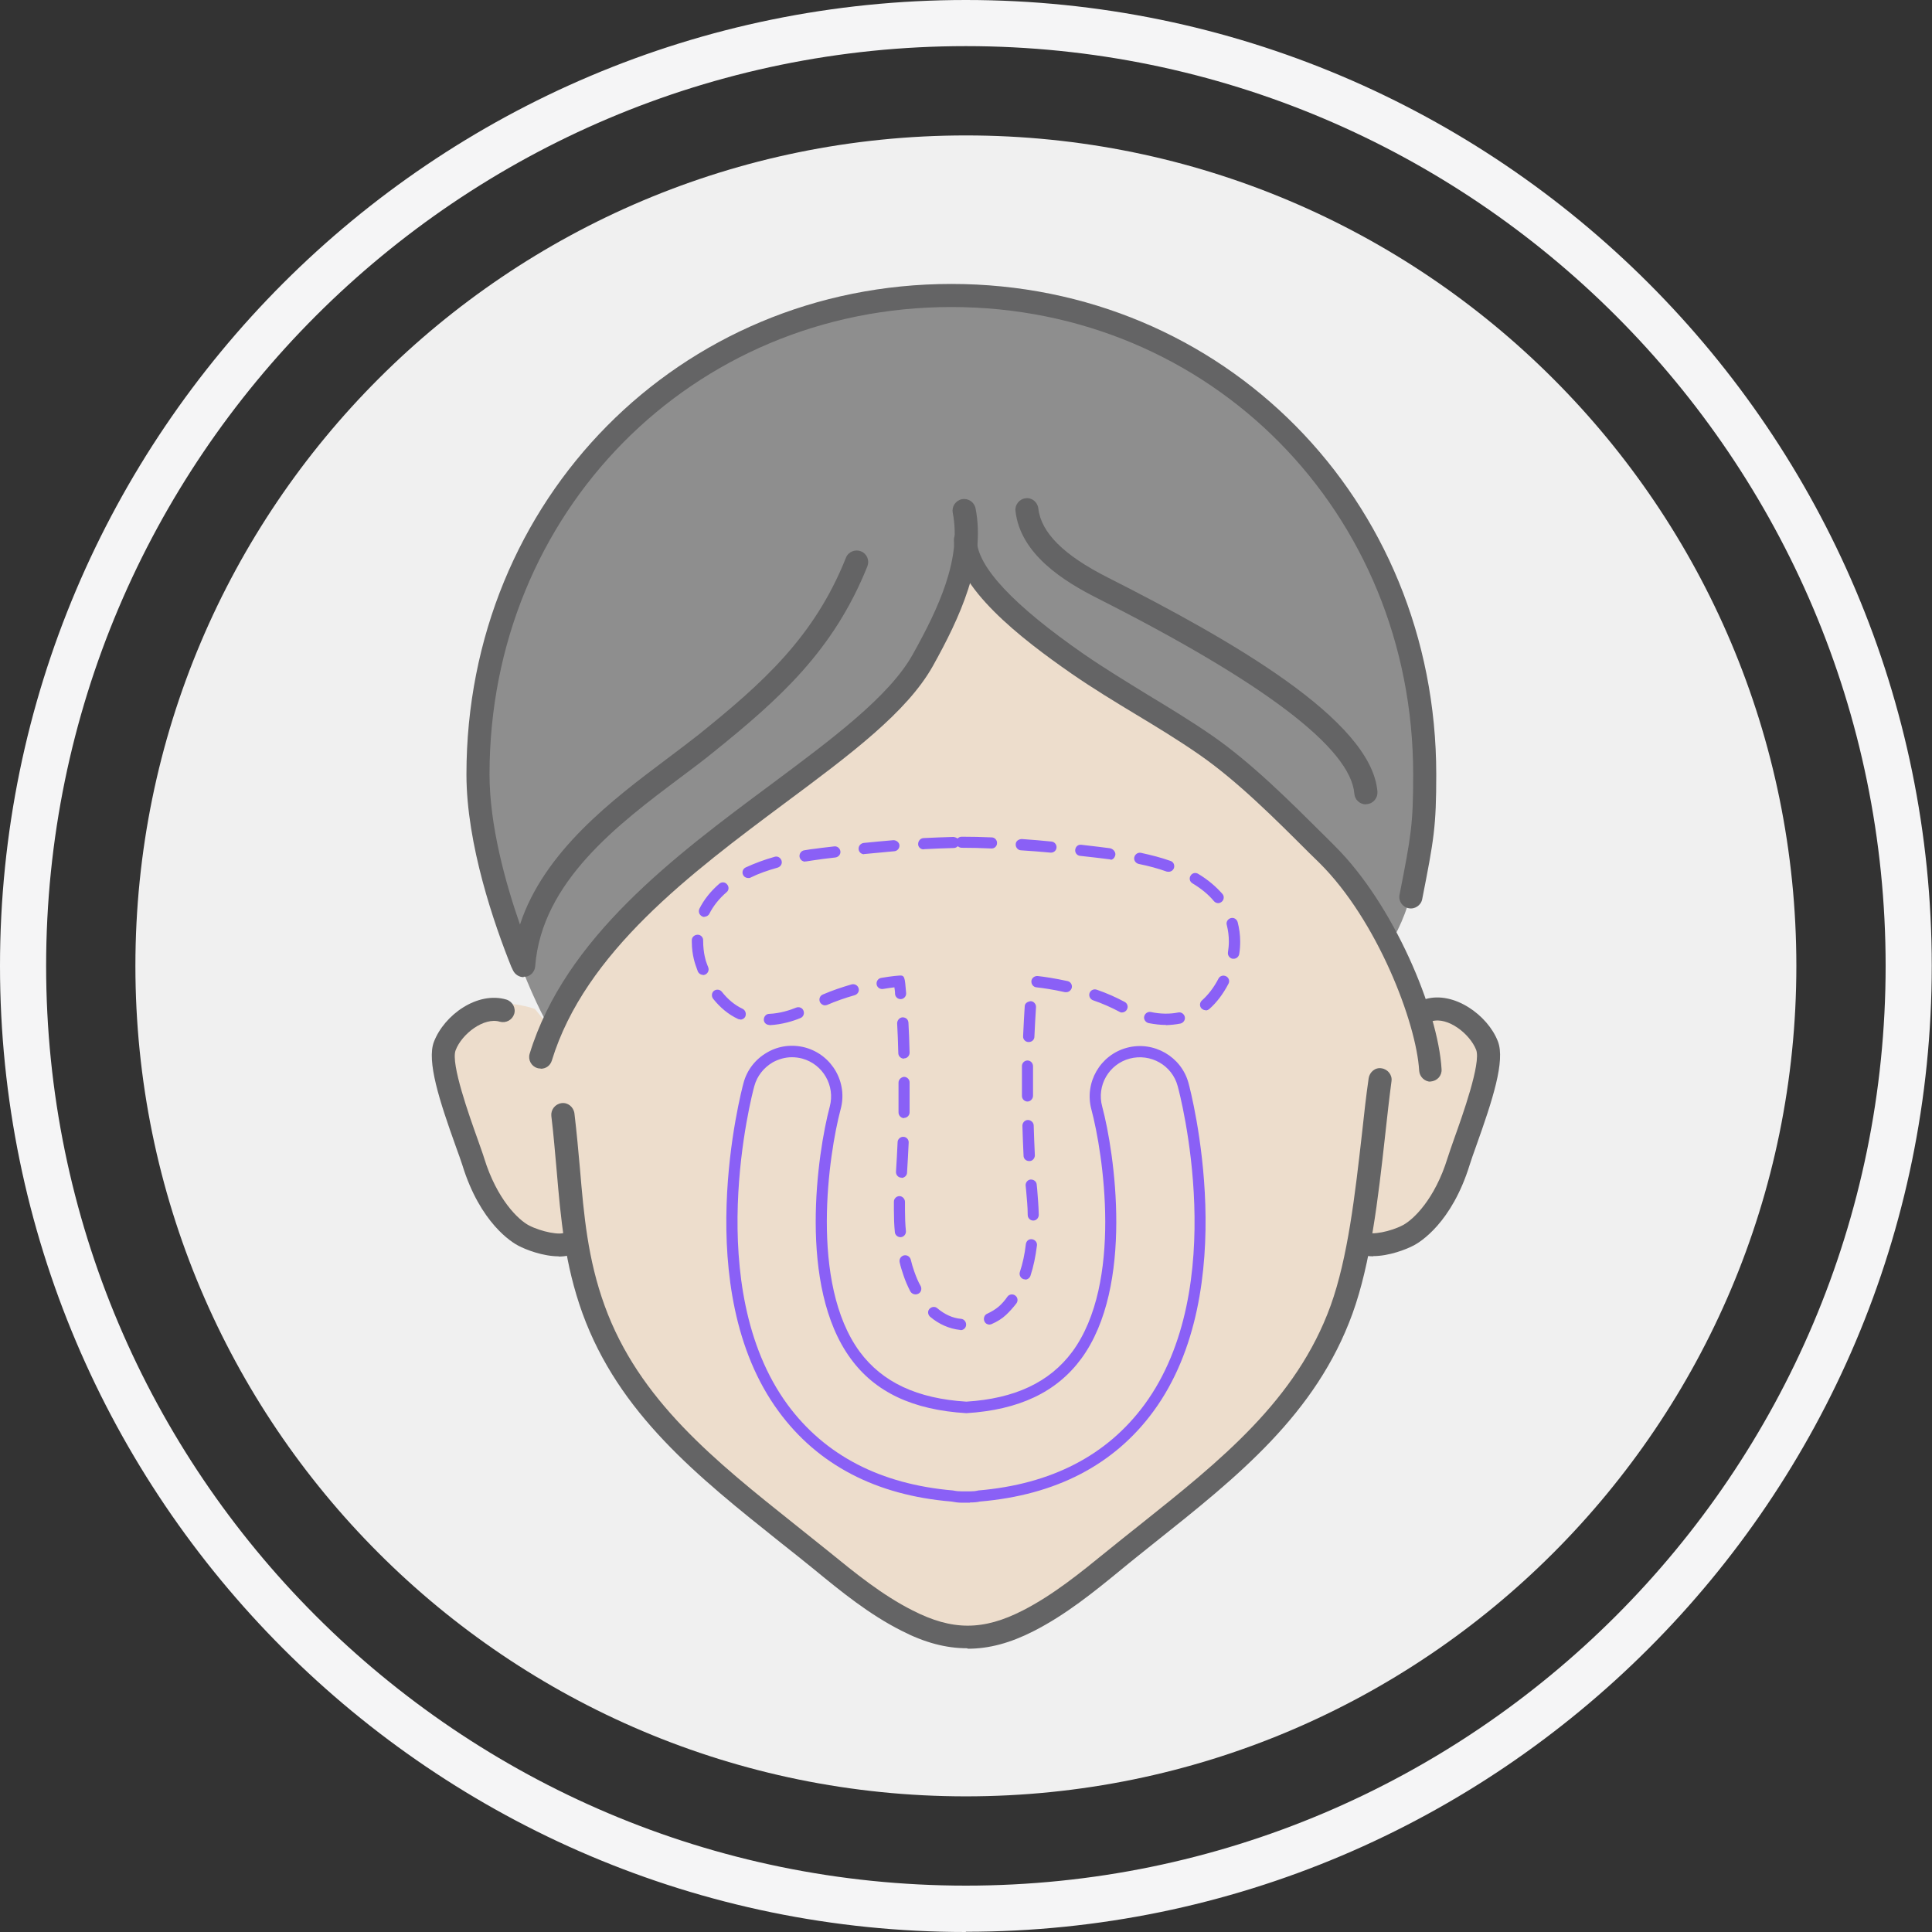 <svg width="72" height="72" viewBox="0 0 72 72" fill="none" xmlns="http://www.w3.org/2000/svg">
<rect x="0" y="0" width="72" height="72" fill="#333333" stroke="none"/>
<g clip-path="url(#clip0_6936_117225)">
<path d="M66.945 35.996C66.945 18.903 53.088 5.047 35.996 5.047C18.903 5.047 5.046 18.903 5.046 35.996C5.046 53.089 18.903 66.945 35.996 66.945C53.088 66.945 66.945 53.089 66.945 35.996Z" fill="#F0F0F0"/>
<path d="M35.996 72C16.145 72 0 55.846 0 35.996C0 16.145 16.145 0 35.996 0C55.846 0 71.991 16.145 71.991 35.996C71.991 55.846 55.846 71.991 35.996 71.991V72ZM35.996 1.719C17.099 1.719 1.719 17.099 1.719 35.996C1.719 54.892 17.099 70.272 35.996 70.272C54.892 70.272 70.272 54.892 70.272 35.996C70.272 17.099 54.901 1.719 35.996 1.719Z" fill="#F5F5F6"/>
<path d="M19.919 37.595C19.919 37.595 16.498 36.357 16.498 40.028C16.498 40.028 17.735 45.186 18.974 45.882C18.974 45.882 20.065 46.579 21.355 46.424C21.355 46.424 21.355 50.791 26.814 55.356L32.866 60.17C32.866 60.17 36.288 62.449 39.168 59.827L46.708 53.826L49.63 49.906L50.576 46.132C50.576 46.132 53.009 46.974 54.101 43.896C54.101 43.896 57.471 37.646 53.207 37.543C53.207 37.543 50.628 32.187 47.06 29.41C47.06 29.41 43.019 26.29 40.131 24.63C40.131 24.63 36.683 22.326 36.193 20.762C36.193 20.762 35.007 25.198 31.293 27.88C31.293 27.88 23.246 33.202 20.452 38.231L19.936 37.603L19.919 37.595Z" fill="#EDDDCC"/>
<path d="M20.435 38.222C20.435 38.222 13.059 25.654 24.037 15.208C33.004 8.124 40.681 11.787 42.332 12.32C42.332 12.32 51.952 16.094 53.069 26.599C53.069 26.599 53.602 32.445 51.771 35.214C51.771 35.214 47.533 28.095 40.122 24.631C40.122 24.631 36.984 22.696 36.185 20.762C36.185 20.762 34.457 26.453 29.651 29.024C29.651 29.024 23.805 31.998 20.435 38.231V38.222Z" fill="#8E8E8E"/>
<path d="M36.039 61.426C35.248 61.426 34.448 61.211 33.597 60.773C32.385 60.162 31.345 59.311 30.339 58.486C29.926 58.15 29.505 57.815 29.092 57.489C25.997 55.021 23.066 52.683 21.707 48.943C21.046 47.112 20.899 45.418 20.745 43.621C20.684 42.968 20.633 42.289 20.547 41.593C20.521 41.361 20.684 41.145 20.925 41.111C21.157 41.077 21.372 41.249 21.407 41.489C21.492 42.203 21.553 42.882 21.613 43.553C21.759 45.289 21.905 46.931 22.533 48.659C23.805 52.175 26.642 54.437 29.642 56.827C30.064 57.162 30.476 57.497 30.898 57.832C31.869 58.623 32.884 59.449 34.01 60.016C35.489 60.773 36.641 60.773 38.119 60.016C39.245 59.44 40.251 58.623 41.223 57.832C41.644 57.489 42.057 57.162 42.478 56.827C45.478 54.437 48.315 52.175 49.588 48.659C50.232 46.871 50.499 44.516 50.757 42.246C50.834 41.532 50.911 40.836 51.006 40.183C51.041 39.951 51.255 39.77 51.487 39.813C51.72 39.847 51.892 40.062 51.857 40.294C51.771 40.939 51.694 41.636 51.617 42.34C51.359 44.67 51.084 47.069 50.404 48.952C49.046 52.7 46.123 55.03 43.02 57.497C42.607 57.832 42.186 58.159 41.773 58.503C40.767 59.328 39.718 60.179 38.515 60.79C37.655 61.228 36.864 61.443 36.073 61.443L36.039 61.426Z" fill="#646465"/>
<path d="M19.515 36.416C19.352 36.416 19.197 36.322 19.12 36.167L19.051 36.021C18.423 34.456 17.383 31.473 17.383 28.859C17.383 18.612 25.318 10.582 35.454 10.582C45.59 10.582 53.525 18.612 53.525 28.859C53.525 30.811 53.439 31.284 53.001 33.51C52.958 33.742 52.717 33.897 52.493 33.846C52.261 33.803 52.106 33.57 52.158 33.338C52.588 31.146 52.665 30.725 52.665 28.859C52.665 19.093 45.108 11.442 35.454 11.442C25.799 11.442 18.243 19.093 18.243 28.859C18.243 30.759 18.836 32.9 19.378 34.456C20.272 31.722 22.859 29.779 24.828 28.3C25.258 27.974 25.662 27.673 26.032 27.381C28.422 25.455 30.347 23.744 31.525 20.787C31.611 20.563 31.869 20.46 32.084 20.546C32.307 20.632 32.411 20.881 32.325 21.105C31.061 24.251 29.058 26.04 26.573 28.043C26.204 28.343 25.791 28.653 25.352 28.98C23.049 30.708 20.186 32.857 19.945 36.012C19.928 36.21 19.782 36.373 19.593 36.399C19.567 36.399 19.541 36.399 19.515 36.399V36.416Z" fill="#646465"/>
<path d="M20.151 39.821C20.151 39.821 20.065 39.821 20.022 39.803C19.799 39.735 19.67 39.494 19.739 39.27C21.063 34.946 25.138 31.903 28.74 29.229C31.001 27.544 33.133 25.962 34.01 24.398C34.981 22.661 35.841 20.821 35.506 19.11C35.463 18.878 35.609 18.655 35.849 18.603C36.082 18.56 36.305 18.706 36.357 18.947C36.744 20.933 35.764 23.031 34.766 24.819C33.803 26.538 31.697 28.111 29.256 29.925C25.765 32.53 21.802 35.479 20.564 39.528C20.504 39.717 20.34 39.829 20.151 39.829V39.821Z" fill="#646465"/>
<path d="M53.319 40.312C53.095 40.312 52.906 40.131 52.889 39.908C52.786 38.111 51.324 34.294 49.175 32.162L48.779 31.775C47.524 30.52 46.106 29.101 44.679 28.113C43.896 27.571 43.105 27.09 42.332 26.625C41.549 26.152 40.741 25.662 39.933 25.104C38.05 23.797 35.566 21.88 35.549 20.126C35.549 19.885 35.738 19.696 35.97 19.688C36.202 19.688 36.4 19.877 36.4 20.109C36.417 21.115 37.758 22.55 40.397 24.381C41.197 24.932 41.996 25.413 42.761 25.886C43.544 26.359 44.352 26.849 45.151 27.399C46.647 28.431 48.092 29.884 49.373 31.156L49.76 31.543C51.934 33.709 53.594 37.655 53.723 39.847C53.74 40.088 53.559 40.286 53.319 40.303C53.319 40.303 53.301 40.303 53.293 40.303L53.319 40.312Z" fill="#646465"/>
<path d="M20.822 46.82C20.238 46.82 19.593 46.571 19.318 46.424C19.085 46.304 17.899 45.59 17.229 43.415C17.177 43.252 17.091 43.011 16.988 42.728C16.377 41.025 15.896 39.547 16.171 38.825C16.558 37.819 17.796 36.933 18.871 37.251C19.094 37.32 19.232 37.561 19.163 37.784C19.094 38.008 18.862 38.137 18.63 38.077C18.045 37.896 17.211 38.524 16.979 39.143C16.79 39.633 17.495 41.601 17.796 42.444C17.899 42.745 17.994 42.994 18.045 43.166C18.518 44.696 19.318 45.462 19.713 45.668C20.177 45.908 20.891 46.046 21.063 45.926C21.261 45.797 21.527 45.848 21.656 46.046C21.785 46.244 21.733 46.51 21.536 46.639C21.329 46.777 21.08 46.828 20.814 46.828L20.822 46.82Z" fill="#646465"/>
<path d="M51.178 46.819C50.912 46.819 50.662 46.768 50.456 46.63C50.258 46.501 50.207 46.235 50.336 46.037C50.465 45.839 50.731 45.788 50.929 45.917C51.109 46.037 51.823 45.9 52.279 45.659C52.674 45.453 53.474 44.687 53.946 43.157C53.998 42.985 54.093 42.727 54.196 42.426C54.497 41.584 55.202 39.615 55.012 39.125C54.772 38.515 53.946 37.887 53.362 38.059C53.13 38.128 52.898 37.999 52.829 37.767C52.76 37.543 52.889 37.303 53.121 37.234C54.178 36.924 55.442 37.827 55.821 38.807C56.104 39.529 55.623 40.999 55.012 42.71C54.909 42.994 54.823 43.243 54.772 43.406C54.101 45.581 52.915 46.295 52.683 46.415C52.407 46.562 51.763 46.811 51.178 46.811V46.819Z" fill="#646465"/>
<path d="M50.903 29.977C50.679 29.977 50.49 29.805 50.473 29.581C50.336 27.888 47.112 25.438 40.888 22.291C39.667 21.672 38.025 20.666 37.844 19.041C37.818 18.809 37.99 18.595 38.222 18.569C38.455 18.534 38.669 18.715 38.695 18.947C38.798 19.85 39.641 20.692 41.274 21.517C45.839 23.83 51.118 26.822 51.333 29.504C51.35 29.736 51.178 29.951 50.937 29.968C50.929 29.968 50.912 29.968 50.903 29.968V29.977Z" fill="#646465"/>
<path d="M35.789 49.562H35.772C35.385 49.519 34.998 49.356 34.663 49.072C34.577 48.995 34.56 48.866 34.637 48.78C34.715 48.694 34.844 48.677 34.93 48.754C35.205 48.986 35.506 49.124 35.815 49.149C35.927 49.158 36.013 49.261 36.004 49.382C35.996 49.493 35.901 49.571 35.798 49.571L35.789 49.562ZM36.873 49.364C36.795 49.364 36.718 49.321 36.684 49.235C36.641 49.132 36.684 49.003 36.787 48.96C36.95 48.883 37.096 48.797 37.217 48.694C37.337 48.591 37.449 48.462 37.543 48.324C37.612 48.23 37.741 48.212 37.836 48.281C37.93 48.35 37.947 48.479 37.879 48.573C37.758 48.728 37.629 48.874 37.492 49.003C37.346 49.141 37.165 49.253 36.95 49.347C36.924 49.356 36.89 49.364 36.864 49.364H36.873ZM34.113 48.238C34.036 48.238 33.967 48.195 33.924 48.126C33.829 47.937 33.735 47.731 33.666 47.516C33.614 47.361 33.563 47.206 33.528 47.043C33.503 46.931 33.563 46.82 33.683 46.785C33.803 46.759 33.907 46.828 33.941 46.94C33.975 47.086 34.018 47.232 34.07 47.378C34.139 47.576 34.216 47.765 34.311 47.929C34.362 48.032 34.328 48.161 34.225 48.212C34.19 48.23 34.156 48.238 34.13 48.238H34.113ZM38.214 47.679C38.214 47.679 38.171 47.679 38.145 47.671C38.033 47.636 37.973 47.516 38.007 47.404C38.111 47.095 38.188 46.742 38.231 46.364C38.248 46.252 38.334 46.166 38.463 46.183C38.575 46.201 38.661 46.304 38.644 46.416C38.592 46.828 38.515 47.206 38.403 47.542C38.377 47.628 38.291 47.688 38.205 47.688L38.214 47.679ZM33.554 46.106C33.451 46.106 33.356 46.02 33.348 45.917C33.322 45.65 33.313 45.375 33.313 45.1C33.313 44.988 33.313 44.885 33.313 44.782C33.313 44.67 33.408 44.576 33.52 44.576C33.632 44.576 33.726 44.679 33.726 44.791C33.726 44.894 33.726 44.997 33.726 45.1C33.726 45.358 33.735 45.625 33.761 45.883C33.769 45.994 33.683 46.097 33.571 46.106C33.571 46.106 33.563 46.106 33.554 46.106ZM38.506 45.487C38.394 45.487 38.3 45.392 38.3 45.281C38.3 44.963 38.265 44.662 38.239 44.344L38.222 44.18C38.214 44.069 38.3 43.965 38.411 43.957C38.532 43.957 38.626 44.034 38.635 44.146L38.652 44.309C38.678 44.627 38.704 44.946 38.712 45.272C38.712 45.384 38.626 45.487 38.506 45.487ZM33.606 43.888C33.606 43.888 33.597 43.888 33.589 43.888C33.477 43.888 33.382 43.785 33.391 43.664C33.417 43.286 33.434 42.917 33.451 42.564C33.451 42.452 33.563 42.358 33.666 42.366C33.778 42.366 33.872 42.469 33.864 42.581C33.846 42.942 33.829 43.312 33.803 43.699C33.803 43.811 33.7 43.897 33.597 43.897L33.606 43.888ZM38.351 43.269C38.239 43.269 38.145 43.183 38.145 43.071C38.128 42.684 38.111 42.315 38.102 41.954C38.102 41.842 38.188 41.739 38.308 41.739C38.411 41.739 38.523 41.825 38.523 41.945C38.532 42.306 38.549 42.667 38.566 43.054C38.566 43.166 38.48 43.269 38.368 43.269C38.368 43.269 38.368 43.269 38.36 43.269H38.351ZM33.692 41.67C33.58 41.67 33.485 41.575 33.485 41.455C33.485 41.171 33.485 40.896 33.485 40.63V40.346C33.485 40.234 33.58 40.14 33.692 40.131C33.803 40.131 33.898 40.226 33.898 40.337V40.621C33.898 40.888 33.898 41.163 33.898 41.455C33.898 41.567 33.803 41.661 33.692 41.661V41.67ZM38.291 41.051C38.179 41.051 38.085 40.956 38.085 40.845V40.63C38.085 40.312 38.085 40.011 38.085 39.727C38.085 39.615 38.179 39.521 38.291 39.521C38.403 39.521 38.498 39.615 38.498 39.736C38.498 40.019 38.498 40.32 38.498 40.63V40.836C38.498 40.948 38.403 41.051 38.291 41.051ZM33.683 39.452C33.571 39.452 33.477 39.357 33.477 39.246C33.468 38.833 33.451 38.463 33.434 38.137C33.434 38.025 33.52 37.922 33.632 37.913C33.769 37.913 33.846 37.999 33.855 38.111C33.872 38.438 33.889 38.816 33.898 39.228C33.898 39.34 33.812 39.443 33.692 39.443L33.683 39.452ZM38.334 38.833C38.334 38.833 38.334 38.833 38.325 38.833C38.214 38.833 38.119 38.73 38.128 38.618C38.145 38.188 38.171 37.81 38.188 37.509C38.188 37.397 38.282 37.328 38.411 37.311C38.523 37.311 38.618 37.423 38.609 37.535C38.592 37.836 38.566 38.214 38.549 38.635C38.549 38.747 38.455 38.833 38.343 38.833H38.334ZM43.458 38.197C43.243 38.197 43.028 38.171 42.805 38.128C42.693 38.102 42.615 37.99 42.641 37.879C42.667 37.767 42.779 37.69 42.891 37.715C43.252 37.793 43.604 37.793 43.905 37.733C44.017 37.707 44.129 37.784 44.154 37.896C44.18 38.008 44.103 38.119 43.991 38.145C43.819 38.18 43.639 38.197 43.449 38.205L43.458 38.197ZM28.671 38.197C28.559 38.197 28.465 38.111 28.465 37.999C28.465 37.887 28.551 37.784 28.663 37.784C29.067 37.767 29.436 37.647 29.668 37.552C29.771 37.509 29.9 37.552 29.943 37.664C29.986 37.767 29.943 37.896 29.832 37.939C29.565 38.051 29.152 38.18 28.688 38.205C28.688 38.205 28.688 38.205 28.68 38.205L28.671 38.197ZM27.588 37.99C27.588 37.99 27.528 37.99 27.502 37.973C27.149 37.81 26.84 37.552 26.573 37.217C26.505 37.122 26.522 36.993 26.608 36.924C26.702 36.856 26.831 36.873 26.9 36.959C27.124 37.242 27.381 37.458 27.674 37.595C27.777 37.647 27.82 37.767 27.777 37.879C27.743 37.956 27.665 37.999 27.588 37.999V37.99ZM41.816 37.733C41.816 37.733 41.747 37.733 41.721 37.707C41.412 37.543 41.085 37.397 40.733 37.277C40.621 37.234 40.569 37.114 40.604 37.01C40.647 36.899 40.758 36.847 40.87 36.882C41.24 37.01 41.592 37.165 41.91 37.337C42.014 37.389 42.057 37.518 41.996 37.621C41.962 37.69 41.885 37.733 41.807 37.733H41.816ZM44.928 37.647C44.868 37.647 44.816 37.621 44.773 37.578C44.696 37.492 44.705 37.363 44.791 37.285C45.023 37.079 45.237 36.804 45.41 36.469C45.461 36.366 45.59 36.331 45.693 36.383C45.796 36.434 45.839 36.563 45.779 36.666C45.581 37.045 45.341 37.363 45.066 37.604C45.023 37.638 44.98 37.655 44.928 37.655V37.647ZM30.743 37.466C30.666 37.466 30.588 37.414 30.554 37.337C30.511 37.234 30.554 37.105 30.666 37.062C31.001 36.916 31.362 36.795 31.74 36.684C31.852 36.658 31.964 36.718 31.998 36.83C32.032 36.942 31.964 37.053 31.852 37.088C31.491 37.191 31.147 37.311 30.829 37.449C30.803 37.458 30.777 37.466 30.743 37.466ZM33.563 37.234C33.451 37.234 33.365 37.148 33.356 37.045C33.356 36.942 33.339 36.864 33.331 36.795C33.227 36.804 33.081 36.83 32.909 36.856C32.789 36.873 32.686 36.795 32.669 36.684C32.651 36.572 32.729 36.46 32.841 36.443C33.245 36.374 33.494 36.357 33.503 36.357C33.718 36.34 33.718 36.4 33.769 37.01C33.778 37.122 33.692 37.225 33.58 37.234C33.58 37.234 33.571 37.234 33.563 37.234ZM39.735 36.976C39.735 36.976 39.701 36.976 39.692 36.976C39.237 36.873 38.858 36.821 38.626 36.795C38.515 36.787 38.429 36.684 38.437 36.563C38.446 36.452 38.549 36.366 38.669 36.374C38.919 36.4 39.314 36.46 39.787 36.563C39.899 36.589 39.968 36.701 39.942 36.813C39.916 36.907 39.83 36.976 39.735 36.976ZM26.204 36.331C26.118 36.331 26.04 36.28 26.006 36.202C25.98 36.133 25.954 36.056 25.929 35.987C25.929 35.979 25.782 35.618 25.782 35.102V35.033C25.782 34.921 25.886 34.835 25.997 34.835C25.997 34.835 25.997 34.835 26.006 34.835C26.118 34.835 26.212 34.938 26.204 35.05C26.204 35.532 26.316 35.841 26.316 35.841C26.341 35.919 26.367 35.979 26.393 36.048C26.436 36.151 26.384 36.28 26.273 36.323C26.247 36.331 26.221 36.34 26.195 36.34L26.204 36.331ZM45.968 35.73C45.968 35.73 45.943 35.73 45.934 35.73C45.822 35.712 45.745 35.6 45.762 35.489C45.779 35.377 45.796 35.239 45.796 35.093C45.796 34.878 45.77 34.672 45.719 34.474C45.685 34.362 45.753 34.251 45.865 34.216C45.977 34.182 46.089 34.251 46.123 34.362C46.183 34.595 46.218 34.835 46.218 35.085C46.218 35.239 46.209 35.394 46.183 35.549C46.166 35.652 46.08 35.73 45.977 35.73H45.968ZM26.255 34.173C26.255 34.173 26.195 34.173 26.161 34.148C26.058 34.096 26.015 33.967 26.066 33.864C26.238 33.52 26.487 33.211 26.805 32.935C26.892 32.858 27.029 32.867 27.098 32.961C27.175 33.047 27.167 33.185 27.072 33.254C26.797 33.494 26.582 33.761 26.436 34.053C26.401 34.122 26.324 34.165 26.247 34.165L26.255 34.173ZM45.401 33.658C45.341 33.658 45.281 33.632 45.237 33.58C45.031 33.331 44.765 33.116 44.438 32.918C44.335 32.858 44.309 32.729 44.369 32.635C44.429 32.531 44.558 32.506 44.653 32.566C45.014 32.781 45.315 33.039 45.556 33.314C45.633 33.4 45.616 33.537 45.53 33.606C45.487 33.64 45.444 33.658 45.392 33.658H45.401ZM27.88 32.721C27.803 32.721 27.725 32.678 27.691 32.6C27.639 32.497 27.691 32.368 27.794 32.325C28.112 32.179 28.473 32.041 28.869 31.93C28.981 31.895 29.092 31.964 29.127 32.076C29.161 32.188 29.092 32.299 28.981 32.334C28.611 32.437 28.267 32.557 27.975 32.703C27.949 32.721 27.915 32.721 27.889 32.721H27.88ZM43.544 32.488C43.544 32.488 43.501 32.488 43.475 32.48C43.166 32.368 42.813 32.273 42.435 32.196C42.323 32.17 42.246 32.059 42.272 31.947C42.297 31.835 42.409 31.758 42.521 31.783C42.916 31.869 43.286 31.964 43.621 32.084C43.733 32.119 43.785 32.239 43.75 32.351C43.716 32.437 43.639 32.488 43.553 32.488H43.544ZM30.004 32.11C29.9 32.11 29.814 32.033 29.797 31.93C29.78 31.818 29.858 31.706 29.969 31.689C30.124 31.663 30.279 31.637 30.451 31.62C30.451 31.62 30.683 31.586 31.087 31.543C31.199 31.526 31.302 31.611 31.319 31.723C31.336 31.835 31.25 31.938 31.138 31.955C30.743 31.998 30.511 32.033 30.511 32.033C30.348 32.059 30.193 32.076 30.047 32.102C30.038 32.102 30.021 32.102 30.012 32.102L30.004 32.11ZM41.377 32.024C41.377 32.024 41.36 32.024 41.352 32.024C41.094 31.99 40.724 31.947 40.251 31.895C40.139 31.887 40.053 31.775 40.071 31.663C40.088 31.551 40.174 31.465 40.303 31.483C40.776 31.534 41.154 31.586 41.36 31.611C41.472 31.629 41.575 31.732 41.567 31.852C41.549 31.955 41.481 32.041 41.386 32.041L41.377 32.024ZM32.204 31.835C32.101 31.835 32.007 31.758 31.998 31.646C31.989 31.534 32.067 31.431 32.187 31.414C32.531 31.379 32.901 31.345 33.296 31.311C33.399 31.311 33.511 31.388 33.52 31.5C33.528 31.611 33.442 31.715 33.331 31.723C32.935 31.758 32.566 31.792 32.23 31.826C32.23 31.826 32.213 31.826 32.204 31.826V31.835ZM39.168 31.775C39.168 31.775 39.159 31.775 39.151 31.775C38.798 31.74 38.429 31.715 38.05 31.689C37.939 31.689 37.844 31.577 37.853 31.465C37.853 31.354 37.947 31.276 38.076 31.268C38.463 31.293 38.833 31.328 39.185 31.362C39.297 31.371 39.383 31.474 39.374 31.586C39.366 31.698 39.271 31.775 39.168 31.775ZM34.422 31.654C34.311 31.654 34.216 31.569 34.216 31.457C34.216 31.345 34.294 31.242 34.414 31.233C34.783 31.216 35.162 31.199 35.532 31.19C35.592 31.199 35.643 31.216 35.686 31.25C35.721 31.207 35.781 31.182 35.841 31.182C36.202 31.182 36.58 31.19 36.959 31.207C37.07 31.207 37.165 31.311 37.156 31.422C37.156 31.534 37.062 31.629 36.941 31.62C36.572 31.603 36.202 31.594 35.841 31.594C35.781 31.594 35.729 31.569 35.695 31.534C35.66 31.577 35.6 31.603 35.54 31.603C35.179 31.611 34.801 31.629 34.44 31.646C34.44 31.646 34.44 31.646 34.431 31.646L34.422 31.654Z" fill="#8A60F6"/>
<path d="M36.15 56.001H35.849C35.712 56.001 35.583 55.983 35.454 55.958C32.651 55.725 30.476 54.591 29.015 52.596C25.679 48.057 27.622 40.681 27.708 40.362C27.837 39.873 28.155 39.468 28.594 39.219C29.023 38.97 29.531 38.91 30.012 39.039C31.009 39.314 31.602 40.345 31.327 41.343C30.889 42.985 30.158 47.816 32.041 50.378C32.883 51.513 34.182 52.123 36.013 52.235C37.818 52.123 39.116 51.513 39.959 50.378C41.85 47.816 41.111 42.985 40.672 41.343C40.406 40.345 40.999 39.314 41.996 39.047C42.994 38.781 44.025 39.374 44.292 40.362C44.378 40.672 46.312 48.057 42.985 52.596C41.523 54.591 39.348 55.717 36.52 55.958C36.417 55.983 36.288 55.992 36.15 55.992V56.001ZM29.513 39.4C29.264 39.4 29.023 39.468 28.8 39.589C28.465 39.786 28.215 40.096 28.112 40.474C28.026 40.775 26.143 47.971 29.35 52.347C30.743 54.238 32.815 55.313 35.514 55.545C35.643 55.571 35.746 55.579 35.849 55.579H36.15C36.254 55.579 36.357 55.571 36.46 55.545C39.185 55.313 41.257 54.238 42.65 52.347C45.865 47.971 43.974 40.775 43.888 40.474C43.681 39.701 42.882 39.245 42.099 39.451C41.326 39.658 40.861 40.457 41.076 41.239C41.532 42.942 42.28 47.937 40.294 50.636C39.374 51.883 37.973 52.544 36.013 52.665C34.018 52.544 32.617 51.883 31.706 50.636C29.72 47.937 30.468 42.942 30.923 41.239C31.13 40.466 30.674 39.666 29.9 39.451C29.771 39.417 29.642 39.4 29.513 39.4Z" fill="#8A60F6"/>
</g>
<defs>
<clipPath id="clip0_6936_117225">
<rect width="72" height="72" fill="white"/>
</clipPath>
</defs>
</svg>
